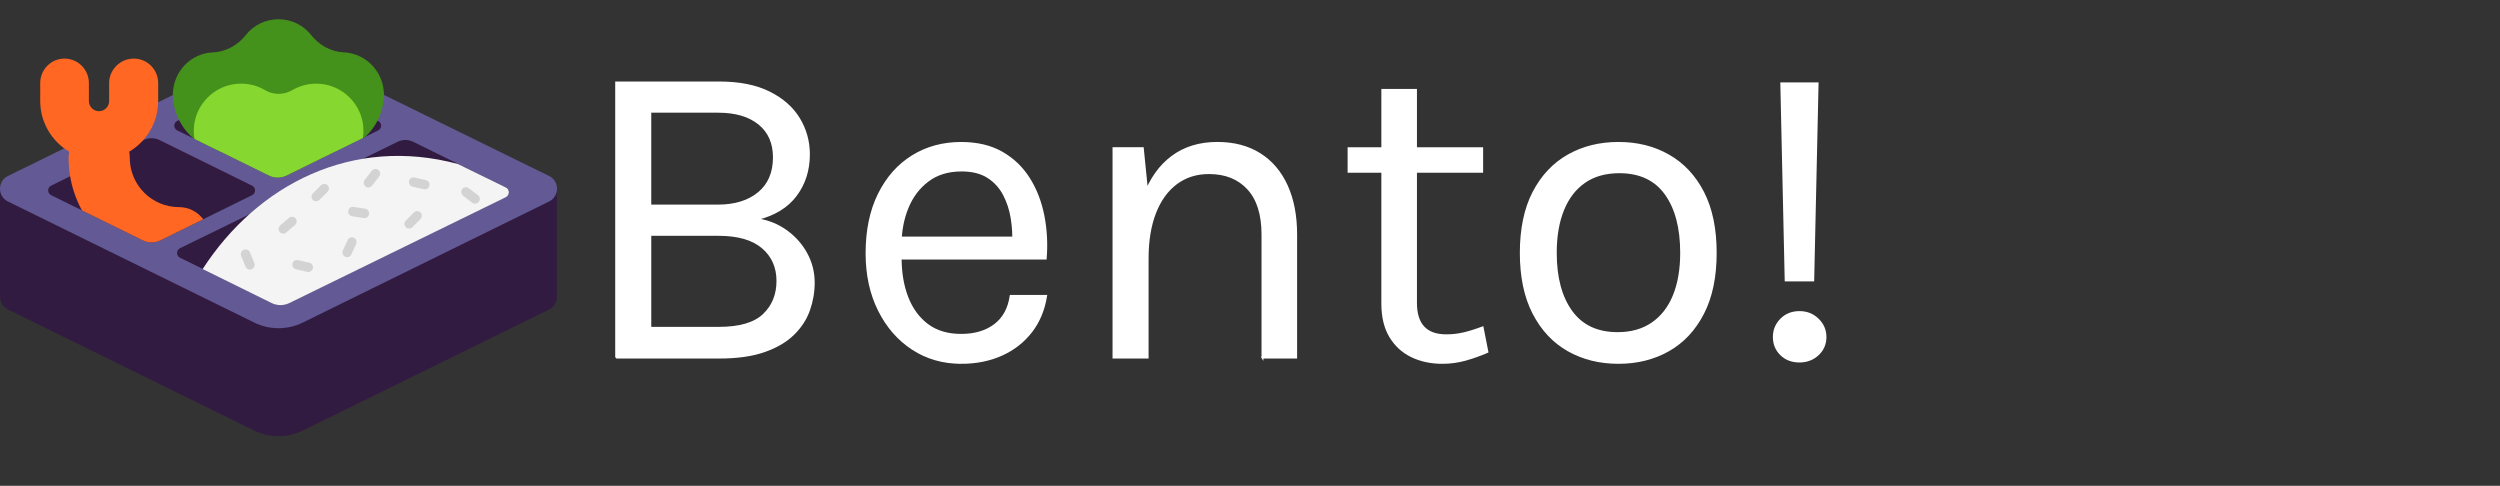 <?xml version="1.0" encoding="UTF-8"?><svg id="Layer_1" xmlns="http://www.w3.org/2000/svg" viewBox="0 0 1346.45 261.65"><rect x="0" y="0" width="1346.45" height="261.65" fill="#333333" stroke="none"/><defs><style>.cls-1{fill:#635994;}.cls-1,.cls-2,.cls-3,.cls-4,.cls-5,.cls-6,.cls-7{stroke-width:0px;}.cls-2{fill:#321b41;}.cls-3{fill:#44911b;}.cls-4{fill:#ff6723;}.cls-5{fill:#d3d3d3;}.cls-6{fill:#f4f4f4;}.cls-7{fill:#86d72f;}.cls-8{fill:#fff;stroke:#fff;stroke-miterlimit:10;}</style></defs><g id="Bento"><path class="cls-2" d="m285.29,101.28v3.96L153.42,29.62c-2.14-1.07-4.71-11.77-6.84,0L14.71,105.23v-3.96H.05v58.5c0,2.78,1.39,5.45,4.28,6.95l132.73,65.24c8.13,3.96,17.75,3.96,25.88,0l132.73-65.24c2.89-1.39,4.28-4.17,4.28-6.95v-58.5h-14.65Z"/><path class="cls-1" d="m4.33,94.75L138.77,28.76c7.06-3.53,15.4-3.53,22.46,0l134.44,65.99c5.78,2.78,5.78,11.02,0,13.8l-132.73,65.24c-8.13,3.96-17.75,3.96-25.88,0L4.33,108.55c-5.78-2.78-5.78-11.02,0-13.8Zm91.12-29.63c-2.14,1.07-2.14,4.06,0,5.13l49.3,24.28c2.99,1.5,6.63,1.5,9.63,0l49.3-24.28c2.14-1.07,2.14-4.06,0-5.13l-49.95-24.49c-2.67-1.39-5.78-1.39-8.34-.11l-49.95,24.6Zm118.72,11.23l-117.22,57.33c-2.14,1.07-2.14,4.06,0,5.13l49.3,24.28c2.99,1.5,6.63,1.5,9.63,0l116.58-57.01c2.14-1.07,2.14-4.06,0-5.13l-49.95-24.6c-2.67-1.28-5.78-1.28-8.34,0ZM27.54,99.99c-2.14,1.07-2.14,4.06,0,5.13l49.3,24.28c2.99,1.5,6.63,1.5,9.63,0l49.3-24.28c2.14-1.07,2.14-4.06,0-5.13l-49.95-24.6c-2.67-1.28-5.78-1.28-8.45,0l-49.84,24.6Z"/><path class="cls-3" d="m206.79,50.58c0-.43,0-.96-.11-1.39-.86-11.23-9.84-20.21-20.96-20.96h-.43c-6.95-.32-13.37-3.85-17.65-9.3-4.17-5.24-10.48-8.56-17.65-8.56s-13.58,3.32-17.65,8.56c-4.39,5.45-10.7,8.98-17.65,9.3h-.43c-11.23.64-20.21,9.73-21.07,20.86,0,.21-.03.45-.05.7s-.05.48-.05.7c0,5.1,1.2,9.91,3.34,14.17.04.07.07.14.11.21.41.8.85,1.58,1.32,2.33,1.74,2.79,3.9,5.29,6.38,7.4l13.92,6.85c2.13.45,4.33.69,6.59.69h50.27c1.85.01,3.66-.13,5.42-.43l16.32-8.04c2.05-1.91,3.84-4.09,5.32-6.49.45-.72.87-1.47,1.26-2.23,2.21-4.32,3.45-9.2,3.45-14.37Z"/><path class="cls-7" d="m163.86,45.87c-2.3.61-4.47,1.52-6.48,2.68-4.49,2.67-10.16,2.67-14.65,0-.27-.16-.54-.32-.81-.47-2.1-1.15-4.38-2-6.77-2.5-2.31-.49-4.72-.65-7.18-.45-9.26.63-17.24,6.37-21.1,14.38-.05.11-.1.22-.16.33-1.07,2.29-1.8,4.76-2.13,7.35-.06.49-.11.98-.14,1.47-.15,2.12-.04,4.19.3,6.17l40.03,19.71c2.99,1.5,6.63,1.5,9.63,0l41.07-20.22c.27-1.83.35-3.72.21-5.66-.03-.49-.08-.98-.14-1.47-.32-2.47-1-4.83-1.98-7.04-3.74-8.35-11.89-14.37-21.4-15.02-2.76-.22-5.41.03-7.91.65-.13.03-.25.06-.37.1Z"/><path class="cls-4" d="m69.93,86.4c.35,6.85,3.3,13.01,7.87,17.52,4.79,4.72,11.36,7.63,18.62,7.63,5.31,0,10.06,2.58,13.05,6.54l-23,11.33c-2.99,1.5-6.63,1.5-9.63,0l-32.71-16.11c-1.62-2.98-3-6.12-4.1-9.38-.98-2.9-1.73-5.9-2.25-8.98-.55-3.23-.83-6.54-.83-9.92,0-1.18.11-2.25.32-3.32-9.3-5.56-15.61-15.72-15.61-27.27v-9.73c0-7.17,5.78-13.16,13.05-13.16s13.16,5.88,13.16,13.16v9.73c0,2.99,2.46,5.45,5.45,5.45s5.45-2.46,5.45-5.45v-9.73c0-7.17,5.99-13.16,13.26-13.16s13.16,5.88,13.16,13.16v9.73c0,8.1-3.1,15.51-8.16,21.14-.13.14-.26.28-.39.42-.34.36-.68.72-1.04,1.06-1.82,1.78-3.84,3.34-6.03,4.65.03.13.05.27.08.41.16.96.25,1.97.25,2.91,0,.46.01.92.04,1.38Z"/><path class="cls-6" d="m272.46,100.96l-25.78-12.62c-56.79-15.29-108.02,10.91-137.54,56.58l37.11,18.29c2.99,1.5,6.63,1.5,9.63,0l116.58-57.01c2.14-1.18,2.14-4.17,0-5.24Z"/><path class="cls-5" d="m200.27,91.97l-3.85,4.92c-.86,1.07-.64,2.67.43,3.53,1.07.86,2.67.64,3.53-.43l3.85-4.92c.86-1.07.64-2.67-.43-3.53s-2.67-.64-3.53.43Z"/><path class="cls-5" d="m228.29,101.92l-6.1-1.39c-1.28-.32-2.14-1.71-1.93-2.99.32-1.39,1.6-2.25,2.99-1.93l6.1,1.39c1.39.32,2.25,1.6,1.93,2.99-.32,1.39-1.6,2.25-2.99,1.93Z"/><path class="cls-5" d="m190.43,111.44l6.2.96c1.39.21,2.35,1.5,2.14,2.89-.21,1.39-1.5,2.35-2.89,2.14l-6.2-.96c-1.39-.21-2.35-1.5-2.14-2.89.21-1.39,1.5-2.35,2.89-2.14Z"/><path class="cls-5" d="m187.22,129.3l-2.57,5.67c-.53,1.28,0,2.78,1.28,3.32,1.28.53,2.78,0,3.32-1.28l2.57-5.67c.53-1.28,0-2.78-1.28-3.32-1.28-.53-2.67,0-3.32,1.28Z"/><path class="cls-5" d="m165.51,146.41l-6.1-1.39c-1.39-.32-2.25-1.71-1.93-2.99.32-1.39,1.6-2.25,2.99-1.93l6.1,1.39c1.39.32,2.25,1.6,1.93,2.99-.32,1.39-1.6,2.25-2.99,1.93Z"/><path class="cls-5" d="m226.47,117.96l-4.39,4.39c-.96.96-2.57.96-3.53,0s-.96-2.57,0-3.53l4.39-4.39c.96-.96,2.57-.96,3.53,0s.96,2.57,0,3.53Z"/><path class="cls-5" d="m172.03,107.69l4.39-4.39c.96-.96.96-2.57,0-3.53-.96-.96-2.57-.96-3.53,0l-4.39,4.39c-.96.96-.96,2.57,0,3.53.96.96,2.57.96,3.53,0Z"/><path class="cls-5" d="m252.46,101.38l5.03,3.74c1.07.86,1.28,2.46.32,3.64-.86,1.07-2.46,1.28-3.53.43l-4.92-3.85c-1.07-.86-1.28-2.46-.43-3.53s2.46-1.28,3.53-.43Z"/><path class="cls-5" d="m154.17,125.23l4.71-4.06c1.07-.86,1.18-2.46.32-3.53-.86-1.07-2.46-1.18-3.53-.32l-4.71,4.06c-1.07.86-1.18,2.46-.32,3.53.86,1.07,2.46,1.18,3.53.32Z"/><path class="cls-5" d="m132.25,143.63l-2.35-5.78c-.53-1.18,0-2.67,1.39-3.32,1.28-.53,2.78.11,3.32,1.39l2.35,5.78c.53,1.28-.11,2.78-1.39,3.32-1.28.53-2.78-.11-3.32-1.39Z"/></g><path class="cls-8" d="m331.84,192.6V44.4h55.46c10.86,0,19.86,1.79,27.02,5.37,7.16,3.58,12.51,8.3,16.05,14.16,3.54,5.86,5.31,12.25,5.31,19.18,0,8.5-2.34,15.87-7.02,22.12-4.68,6.25-11.7,10.52-21.06,12.8,6.06.94,11.39,3.09,15.99,6.43,4.6,3.35,8.2,7.43,10.8,12.27,2.6,4.84,3.89,10.01,3.89,15.52,0,5.04-.85,9.95-2.54,14.75-1.69,4.8-4.5,9.13-8.44,12.98-3.93,3.86-9.17,6.92-15.69,9.2-6.53,2.28-14.63,3.42-24.31,3.42h-55.46Zm18.41-132.4v50.5h36.34c9.2,0,16.54-2.26,22.01-6.78,5.47-4.52,8.2-10.92,8.2-19.18,0-7.71-2.65-13.73-7.96-18.05-5.31-4.33-12.65-6.49-22.01-6.49h-36.58Zm0,116.35h36.82c11.25,0,19.33-2.36,24.25-7.08,4.92-4.72,7.38-10.78,7.38-18.17s-2.68-13.47-8.02-18c-5.35-4.52-13.22-6.79-23.6-6.79h-36.82v50.03Z"/><path class="cls-8" d="m517.68,195.44c-9.75,0-18.47-2.5-26.14-7.49-7.67-4.99-13.73-11.94-18.17-20.83-4.45-8.89-6.67-19.12-6.67-30.68,0-12.35,2.2-22.97,6.61-31.86,4.4-8.89,10.44-15.71,18.11-20.47,7.67-4.76,16.42-7.14,26.25-7.14,8.57,0,15.89,1.73,21.95,5.19,6.06,3.46,10.93,8.14,14.63,14.04,3.7,5.9,6.27,12.57,7.73,20,1.46,7.43,1.87,15.12,1.24,23.07h-81.66v-11.33h69.5l-5.43,3.54c.24-4.64-.02-9.28-.77-13.92-.75-4.64-2.14-8.91-4.19-12.8-2.05-3.89-4.92-7.02-8.61-9.38-3.7-2.36-8.42-3.54-14.16-3.54-7.24,0-13.29,1.85-18.17,5.55-4.88,3.7-8.54,8.56-10.97,14.57-2.44,6.02-3.66,12.53-3.66,19.53v7.55c0,7.87,1.2,14.91,3.6,21.12,2.4,6.22,6,11.13,10.8,14.75,4.8,3.62,10.86,5.43,18.17,5.43s13.33-1.77,18.05-5.31c4.72-3.54,7.59-8.77,8.61-15.69h19.12c-1.18,7.47-3.85,13.91-8.02,19.29-4.17,5.39-9.48,9.54-15.93,12.45-6.45,2.91-13.73,4.37-21.83,4.37Z"/><path class="cls-8" d="m599.69,192.6v-112.81h15.81l2.6,25.96v86.85h-18.41Zm80.24,0v-66.32c0-10.78-2.58-18.98-7.73-24.6-5.15-5.62-12.17-8.44-21.06-8.44-6.77,0-12.63,1.85-17.58,5.55-4.96,3.7-8.77,8.99-11.45,15.87-2.67,6.88-4.01,15.09-4.01,24.6h-7.08c0-13.14,1.73-24.35,5.19-33.63,3.46-9.28,8.51-16.38,15.16-21.3,6.65-4.92,14.73-7.38,24.25-7.38,8.89,0,16.5,1.99,22.83,5.96,6.33,3.97,11.19,9.66,14.57,17.05,3.38,7.4,5.07,16.17,5.07,26.31v66.32h-18.17Z"/><path class="cls-8" d="m726.3,92.54v-12.74h71.98v12.74h-71.98Zm50.5,102.9c-6.14,0-11.64-1.18-16.52-3.54-4.88-2.36-8.73-5.9-11.56-10.62s-4.25-10.62-4.25-17.7V48.41h18.17v114.7c0,11.64,5.43,17.46,16.28,17.46,3.22,0,6.35-.35,9.38-1.06,3.03-.71,6.43-1.77,10.21-3.19l2.6,13.22c-4.01,1.73-8.01,3.15-11.98,4.25-3.97,1.1-8.08,1.65-12.33,1.65Z"/><path class="cls-8" d="m871.68,195.44c-10.15,0-19.17-2.24-27.08-6.73-7.91-4.48-14.14-11.13-18.7-19.94-4.56-8.81-6.84-19.67-6.84-32.57s2.28-23.85,6.84-32.63c4.56-8.77,10.8-15.4,18.7-19.88s16.93-6.73,27.08-6.73,19.06,2.24,26.96,6.73,14.12,11.11,18.64,19.88c4.52,8.77,6.78,19.65,6.78,32.63s-2.26,23.76-6.78,32.57c-4.53,8.81-10.74,15.46-18.64,19.94-7.91,4.48-16.89,6.73-26.96,6.73Zm-.47-16.05c7.32,0,13.53-1.75,18.64-5.25,5.11-3.5,8.99-8.48,11.62-14.93,2.63-6.45,3.95-14.12,3.95-23.01,0-13.45-2.79-24.05-8.38-31.8-5.59-7.75-13.89-11.62-24.9-11.62-7.4,0-13.63,1.75-18.7,5.25-5.07,3.5-8.93,8.5-11.56,14.99-2.64,6.49-3.95,14.22-3.95,23.19,0,13.29,2.81,23.82,8.44,31.56,5.62,7.75,13.9,11.62,24.84,11.62Z"/><path class="cls-8" d="m969.14,194.73c-4.01,0-7.32-1.26-9.91-3.78s-3.89-5.66-3.89-9.44,1.3-6.86,3.89-9.5c2.6-2.63,5.9-3.95,9.91-3.95s7.26,1.32,9.97,3.95c2.71,2.64,4.07,5.8,4.07,9.5s-1.36,6.92-4.07,9.44-6.04,3.78-9.97,3.78Zm-7.43-43.66l-2.36-106.2h19.59l-2.36,106.2h-14.87Z"/></svg>